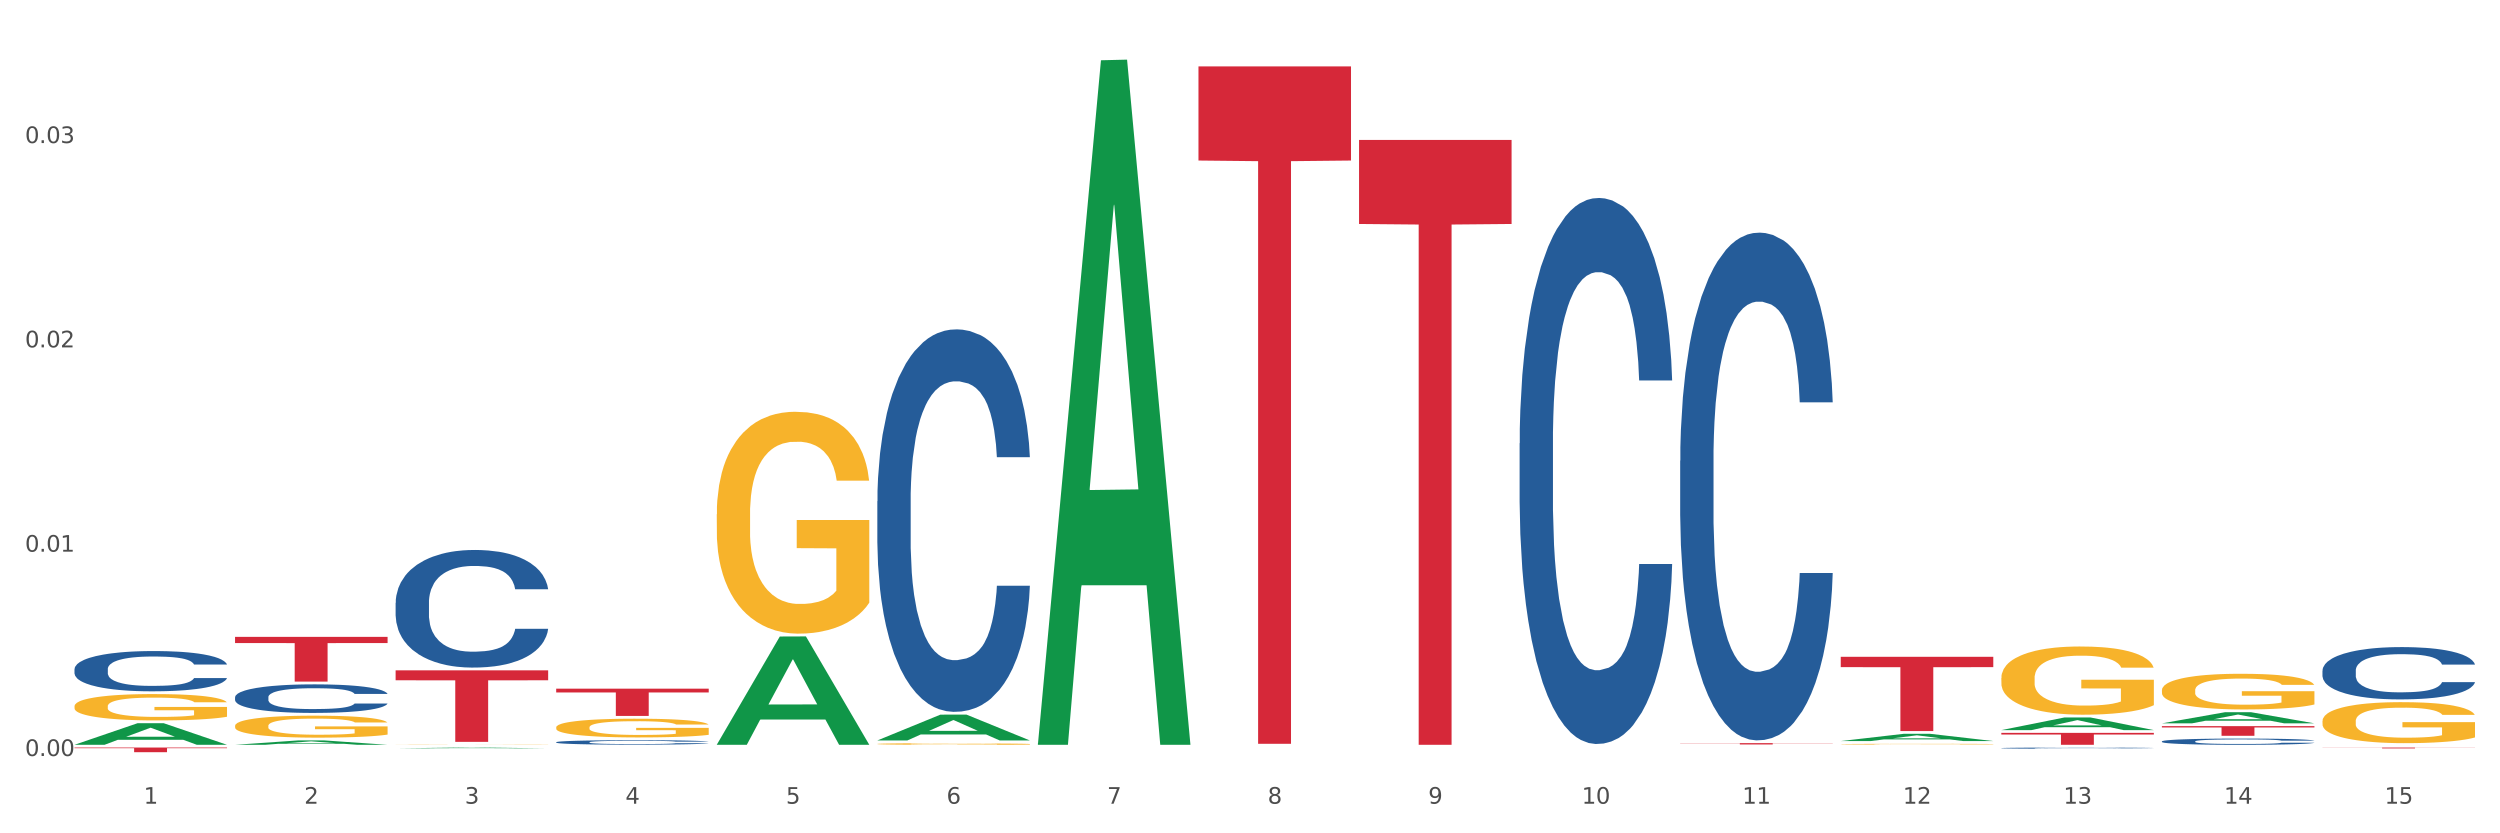 <?xml version="1.0" encoding="utf-8" standalone="no"?>
<!DOCTYPE svg PUBLIC "-//W3C//DTD SVG 1.1//EN"
  "http://www.w3.org/Graphics/SVG/1.1/DTD/svg11.dtd">
<svg xmlns:xlink="http://www.w3.org/1999/xlink" width="1080pt" height="360pt" viewBox="0 0 1080 360" xmlns="http://www.w3.org/2000/svg" version="1.1">
 <rect x="0" y="0" width="1080" height="360" fill="#333333" stroke="none"/>
 <defs>
  <style type="text/css">*{stroke-linejoin: round; stroke-linecap: butt}</style>
 </defs>
 <g id="figure_1">
  <g id="patch_1">
   <path d="M 0 360 
L 1080 360 
L 1080 0 
L 0 0 
z
" style="fill: #ffffff; stroke: #ffffff; stroke-linejoin: miter"/>
  </g>
  <g id="axes_1">
   <g id="matplotlib.axis_1">
    <g id="xtick_1">
     <g id="text_1">
      <!-- 1 -->
      <g style="fill: #4d4d4d" transform="translate(62.07 347.204) scale(0.096 -0.096)">
       <defs>
        <path id="DejaVuSans-31" d="M 794 531 
L 1825 531 
L 1825 4091 
L 703 3866 
L 703 4441 
L 1819 4666 
L 2450 4666 
L 2450 531 
L 3481 531 
L 3481 0 
L 794 0 
L 794 531 
z
" transform="scale(0.016)"/>
       </defs>
       <use xlink:href="#DejaVuSans-31"/>
      </g>
     </g>
    </g>
    <g id="xtick_2">
     <g id="text_2">
      <!-- 2 -->
      <g style="fill: #4d4d4d" transform="translate(131.436 347.204) scale(0.096 -0.096)">
       <defs>
        <path id="DejaVuSans-32" d="M 1228 531 
L 3431 531 
L 3431 0 
L 469 0 
L 469 531 
Q 828 903 1448 1529 
Q 2069 2156 2228 2338 
Q 2531 2678 2651 2914 
Q 2772 3150 2772 3378 
Q 2772 3750 2511 3984 
Q 2250 4219 1831 4219 
Q 1534 4219 1204 4116 
Q 875 4013 500 3803 
L 500 4441 
Q 881 4594 1212 4672 
Q 1544 4750 1819 4750 
Q 2544 4750 2975 4387 
Q 3406 4025 3406 3419 
Q 3406 3131 3298 2873 
Q 3191 2616 2906 2266 
Q 2828 2175 2409 1742 
Q 1991 1309 1228 531 
z
" transform="scale(0.016)"/>
       </defs>
       <use xlink:href="#DejaVuSans-32"/>
      </g>
     </g>
    </g>
    <g id="xtick_3">
     <g id="text_3">
      <!-- 3 -->
      <g style="fill: #4d4d4d" transform="translate(200.802 347.204) scale(0.096 -0.096)">
       <defs>
        <path id="DejaVuSans-33" d="M 2597 2516 
Q 3050 2419 3304 2112 
Q 3559 1806 3559 1356 
Q 3559 666 3084 287 
Q 2609 -91 1734 -91 
Q 1441 -91 1130 -33 
Q 819 25 488 141 
L 488 750 
Q 750 597 1062 519 
Q 1375 441 1716 441 
Q 2309 441 2620 675 
Q 2931 909 2931 1356 
Q 2931 1769 2642 2001 
Q 2353 2234 1838 2234 
L 1294 2234 
L 1294 2753 
L 1863 2753 
Q 2328 2753 2575 2939 
Q 2822 3125 2822 3475 
Q 2822 3834 2567 4026 
Q 2313 4219 1838 4219 
Q 1578 4219 1281 4162 
Q 984 4106 628 3988 
L 628 4550 
Q 988 4650 1302 4700 
Q 1616 4750 1894 4750 
Q 2613 4750 3031 4423 
Q 3450 4097 3450 3541 
Q 3450 3153 3228 2886 
Q 3006 2619 2597 2516 
z
" transform="scale(0.016)"/>
       </defs>
       <use xlink:href="#DejaVuSans-33"/>
      </g>
     </g>
    </g>
    <g id="xtick_4">
     <g id="text_4">
      <!-- 4 -->
      <g style="fill: #4d4d4d" transform="translate(270.169 347.204) scale(0.096 -0.096)">
       <defs>
        <path id="DejaVuSans-34" d="M 2419 4116 
L 825 1625 
L 2419 1625 
L 2419 4116 
z
M 2253 4666 
L 3047 4666 
L 3047 1625 
L 3713 1625 
L 3713 1100 
L 3047 1100 
L 3047 0 
L 2419 0 
L 2419 1100 
L 313 1100 
L 313 1709 
L 2253 4666 
z
" transform="scale(0.016)"/>
       </defs>
       <use xlink:href="#DejaVuSans-34"/>
      </g>
     </g>
    </g>
    <g id="xtick_5">
     <g id="text_5">
      <!-- 5 -->
      <g style="fill: #4d4d4d" transform="translate(339.535 347.204) scale(0.096 -0.096)">
       <defs>
        <path id="DejaVuSans-35" d="M 691 4666 
L 3169 4666 
L 3169 4134 
L 1269 4134 
L 1269 2991 
Q 1406 3038 1543 3061 
Q 1681 3084 1819 3084 
Q 2600 3084 3056 2656 
Q 3513 2228 3513 1497 
Q 3513 744 3044 326 
Q 2575 -91 1722 -91 
Q 1428 -91 1123 -41 
Q 819 9 494 109 
L 494 744 
Q 775 591 1075 516 
Q 1375 441 1709 441 
Q 2250 441 2565 725 
Q 2881 1009 2881 1497 
Q 2881 1984 2565 2268 
Q 2250 2553 1709 2553 
Q 1456 2553 1204 2497 
Q 953 2441 691 2322 
L 691 4666 
z
" transform="scale(0.016)"/>
       </defs>
       <use xlink:href="#DejaVuSans-35"/>
      </g>
     </g>
    </g>
    <g id="xtick_6">
     <g id="text_6">
      <!-- 6 -->
      <g style="fill: #4d4d4d" transform="translate(408.901 347.204) scale(0.096 -0.096)">
       <defs>
        <path id="DejaVuSans-36" d="M 2113 2584 
Q 1688 2584 1439 2293 
Q 1191 2003 1191 1497 
Q 1191 994 1439 701 
Q 1688 409 2113 409 
Q 2538 409 2786 701 
Q 3034 994 3034 1497 
Q 3034 2003 2786 2293 
Q 2538 2584 2113 2584 
z
M 3366 4563 
L 3366 3988 
Q 3128 4100 2886 4159 
Q 2644 4219 2406 4219 
Q 1781 4219 1451 3797 
Q 1122 3375 1075 2522 
Q 1259 2794 1537 2939 
Q 1816 3084 2150 3084 
Q 2853 3084 3261 2657 
Q 3669 2231 3669 1497 
Q 3669 778 3244 343 
Q 2819 -91 2113 -91 
Q 1303 -91 875 529 
Q 447 1150 447 2328 
Q 447 3434 972 4092 
Q 1497 4750 2381 4750 
Q 2619 4750 2861 4703 
Q 3103 4656 3366 4563 
z
" transform="scale(0.016)"/>
       </defs>
       <use xlink:href="#DejaVuSans-36"/>
      </g>
     </g>
    </g>
    <g id="xtick_7">
     <g id="text_7">
      <!-- 7 -->
      <g style="fill: #4d4d4d" transform="translate(478.267 347.204) scale(0.096 -0.096)">
       <defs>
        <path id="DejaVuSans-37" d="M 525 4666 
L 3525 4666 
L 3525 4397 
L 1831 0 
L 1172 0 
L 2766 4134 
L 525 4134 
L 525 4666 
z
" transform="scale(0.016)"/>
       </defs>
       <use xlink:href="#DejaVuSans-37"/>
      </g>
     </g>
    </g>
    <g id="xtick_8">
     <g id="text_8">
      <!-- 8 -->
      <g style="fill: #4d4d4d" transform="translate(547.634 347.204) scale(0.096 -0.096)">
       <defs>
        <path id="DejaVuSans-38" d="M 2034 2216 
Q 1584 2216 1326 1975 
Q 1069 1734 1069 1313 
Q 1069 891 1326 650 
Q 1584 409 2034 409 
Q 2484 409 2743 651 
Q 3003 894 3003 1313 
Q 3003 1734 2745 1975 
Q 2488 2216 2034 2216 
z
M 1403 2484 
Q 997 2584 770 2862 
Q 544 3141 544 3541 
Q 544 4100 942 4425 
Q 1341 4750 2034 4750 
Q 2731 4750 3128 4425 
Q 3525 4100 3525 3541 
Q 3525 3141 3298 2862 
Q 3072 2584 2669 2484 
Q 3125 2378 3379 2068 
Q 3634 1759 3634 1313 
Q 3634 634 3220 271 
Q 2806 -91 2034 -91 
Q 1263 -91 848 271 
Q 434 634 434 1313 
Q 434 1759 690 2068 
Q 947 2378 1403 2484 
z
M 1172 3481 
Q 1172 3119 1398 2916 
Q 1625 2713 2034 2713 
Q 2441 2713 2670 2916 
Q 2900 3119 2900 3481 
Q 2900 3844 2670 4047 
Q 2441 4250 2034 4250 
Q 1625 4250 1398 4047 
Q 1172 3844 1172 3481 
z
" transform="scale(0.016)"/>
       </defs>
       <use xlink:href="#DejaVuSans-38"/>
      </g>
     </g>
    </g>
    <g id="xtick_9">
     <g id="text_9">
      <!-- 9 -->
      <g style="fill: #4d4d4d" transform="translate(617 347.204) scale(0.096 -0.096)">
       <defs>
        <path id="DejaVuSans-39" d="M 703 97 
L 703 672 
Q 941 559 1184 500 
Q 1428 441 1663 441 
Q 2288 441 2617 861 
Q 2947 1281 2994 2138 
Q 2813 1869 2534 1725 
Q 2256 1581 1919 1581 
Q 1219 1581 811 2004 
Q 403 2428 403 3163 
Q 403 3881 828 4315 
Q 1253 4750 1959 4750 
Q 2769 4750 3195 4129 
Q 3622 3509 3622 2328 
Q 3622 1225 3098 567 
Q 2575 -91 1691 -91 
Q 1453 -91 1209 -44 
Q 966 3 703 97 
z
M 1959 2075 
Q 2384 2075 2632 2365 
Q 2881 2656 2881 3163 
Q 2881 3666 2632 3958 
Q 2384 4250 1959 4250 
Q 1534 4250 1286 3958 
Q 1038 3666 1038 3163 
Q 1038 2656 1286 2365 
Q 1534 2075 1959 2075 
z
" transform="scale(0.016)"/>
       </defs>
       <use xlink:href="#DejaVuSans-39"/>
      </g>
     </g>
    </g>
    <g id="xtick_10">
     <g id="text_10">
      <!-- 10 -->
      <g style="fill: #4d4d4d" transform="translate(683.312 347.204) scale(0.096 -0.096)">
       <defs>
        <path id="DejaVuSans-30" d="M 2034 4250 
Q 1547 4250 1301 3770 
Q 1056 3291 1056 2328 
Q 1056 1369 1301 889 
Q 1547 409 2034 409 
Q 2525 409 2770 889 
Q 3016 1369 3016 2328 
Q 3016 3291 2770 3770 
Q 2525 4250 2034 4250 
z
M 2034 4750 
Q 2819 4750 3233 4129 
Q 3647 3509 3647 2328 
Q 3647 1150 3233 529 
Q 2819 -91 2034 -91 
Q 1250 -91 836 529 
Q 422 1150 422 2328 
Q 422 3509 836 4129 
Q 1250 4750 2034 4750 
z
" transform="scale(0.016)"/>
       </defs>
       <use xlink:href="#DejaVuSans-31"/>
       <use xlink:href="#DejaVuSans-30" transform="translate(63.623 0)"/>
      </g>
     </g>
    </g>
    <g id="xtick_11">
     <g id="text_11">
      <!-- 11 -->
      <g style="fill: #4d4d4d" transform="translate(752.678 347.204) scale(0.096 -0.096)">
       <use xlink:href="#DejaVuSans-31"/>
       <use xlink:href="#DejaVuSans-31" transform="translate(63.623 0)"/>
      </g>
     </g>
    </g>
    <g id="xtick_12">
     <g id="text_12">
      <!-- 12 -->
      <g style="fill: #4d4d4d" transform="translate(822.044 347.204) scale(0.096 -0.096)">
       <use xlink:href="#DejaVuSans-31"/>
       <use xlink:href="#DejaVuSans-32" transform="translate(63.623 0)"/>
      </g>
     </g>
    </g>
    <g id="xtick_13">
     <g id="text_13">
      <!-- 13 -->
      <g style="fill: #4d4d4d" transform="translate(891.411 347.204) scale(0.096 -0.096)">
       <use xlink:href="#DejaVuSans-31"/>
       <use xlink:href="#DejaVuSans-33" transform="translate(63.623 0)"/>
      </g>
     </g>
    </g>
    <g id="xtick_14">
     <g id="text_14">
      <!-- 14 -->
      <g style="fill: #4d4d4d" transform="translate(960.777 347.204) scale(0.096 -0.096)">
       <use xlink:href="#DejaVuSans-31"/>
       <use xlink:href="#DejaVuSans-34" transform="translate(63.623 0)"/>
      </g>
     </g>
    </g>
    <g id="xtick_15">
     <g id="text_15">
      <!-- 15 -->
      <g style="fill: #4d4d4d" transform="translate(1030.143 347.204) scale(0.096 -0.096)">
       <use xlink:href="#DejaVuSans-31"/>
       <use xlink:href="#DejaVuSans-35" transform="translate(63.623 0)"/>
      </g>
     </g>
    </g>
    <g id="xtick_16"/>
    <g id="xtick_17"/>
    <g id="xtick_18"/>
    <g id="xtick_19"/>
    <g id="xtick_20"/>
    <g id="xtick_21"/>
    <g id="xtick_22"/>
    <g id="xtick_23"/>
    <g id="xtick_24"/>
    <g id="xtick_25"/>
    <g id="xtick_26"/>
    <g id="xtick_27"/>
    <g id="xtick_28"/>
    <g id="xtick_29"/>
   </g>
   <g id="matplotlib.axis_2">
    <g id="ytick_1">
     <g id="text_16">
      <!-- 0.00 -->
      <g style="fill: #4d4d4d" transform="translate(10.8 326.593) scale(0.096 -0.096)">
       <defs>
        <path id="DejaVuSans-2e" d="M 684 794 
L 1344 794 
L 1344 0 
L 684 0 
L 684 794 
z
" transform="scale(0.016)"/>
       </defs>
       <use xlink:href="#DejaVuSans-30"/>
       <use xlink:href="#DejaVuSans-2e" transform="translate(63.623 0)"/>
       <use xlink:href="#DejaVuSans-30" transform="translate(95.41 0)"/>
       <use xlink:href="#DejaVuSans-30" transform="translate(159.033 0)"/>
      </g>
     </g>
    </g>
    <g id="ytick_2">
     <g id="text_17">
      <!-- 0.01 -->
      <g style="fill: #4d4d4d" transform="translate(10.8 238.33) scale(0.096 -0.096)">
       <use xlink:href="#DejaVuSans-30"/>
       <use xlink:href="#DejaVuSans-2e" transform="translate(63.623 0)"/>
       <use xlink:href="#DejaVuSans-30" transform="translate(95.41 0)"/>
       <use xlink:href="#DejaVuSans-31" transform="translate(159.033 0)"/>
      </g>
     </g>
    </g>
    <g id="ytick_3">
     <g id="text_18">
      <!-- 0.02 -->
      <g style="fill: #4d4d4d" transform="translate(10.8 150.066) scale(0.096 -0.096)">
       <use xlink:href="#DejaVuSans-30"/>
       <use xlink:href="#DejaVuSans-2e" transform="translate(63.623 0)"/>
       <use xlink:href="#DejaVuSans-30" transform="translate(95.41 0)"/>
       <use xlink:href="#DejaVuSans-32" transform="translate(159.033 0)"/>
      </g>
     </g>
    </g>
    <g id="ytick_4">
     <g id="text_19">
      <!-- 0.03 -->
      <g style="fill: #4d4d4d" transform="translate(10.8 61.803) scale(0.096 -0.096)">
       <use xlink:href="#DejaVuSans-30"/>
       <use xlink:href="#DejaVuSans-2e" transform="translate(63.623 0)"/>
       <use xlink:href="#DejaVuSans-30" transform="translate(95.41 0)"/>
       <use xlink:href="#DejaVuSans-33" transform="translate(159.033 0)"/>
      </g>
     </g>
    </g>
    <g id="ytick_5"/>
    <g id="ytick_6"/>
    <g id="ytick_7"/>
    <g id="ytick_8"/>
   </g>
   <g id="PolyCollection_1">
    <path d="M 32.175 321.739 
L 32.243 321.731 
L 59.417 312.426 
L 70.695 312.417 
L 98.073 321.757 
L 85.029 321.757 
L 79.119 319.582 
L 51.061 319.582 
L 50.857 319.617 
L 45.151 321.757 
L 32.175 321.757 
L 32.175 321.739 
L 54.594 318.284 
L 75.586 318.275 
L 65.192 314.408 
L 65.056 314.39 
L 64.92 314.417 
L 54.526 318.275 
L 54.594 318.284 
L 32.175 321.739 
z
" clip-path="url(#p9ed71a59d2)" style="fill: #109648"/>
    <path d="M 101.541 321.753 
L 101.609 321.752 
L 128.784 319.858 
L 140.061 319.856 
L 167.439 321.757 
L 154.395 321.757 
L 148.485 321.314 
L 120.427 321.314 
L 120.224 321.322 
L 114.517 321.757 
L 101.541 321.757 
L 101.541 321.753 
L 123.96 321.05 
L 144.952 321.048 
L 134.558 320.262 
L 134.422 320.258 
L 134.286 320.263 
L 123.892 321.048 
L 123.96 321.05 
L 101.541 321.753 
z
" clip-path="url(#p9ed71a59d2)" style="fill: #109648"/>
    <path d="M 170.907 323.289 
L 170.975 323.289 
L 198.15 322.946 
L 209.427 322.946 
L 236.805 323.29 
L 223.762 323.29 
L 217.851 323.21 
L 189.794 323.21 
L 189.59 323.211 
L 183.883 323.29 
L 170.907 323.29 
L 170.907 323.289 
L 193.326 323.162 
L 214.319 323.162 
L 203.924 323.019 
L 203.788 323.018 
L 203.653 323.019 
L 193.258 323.162 
L 193.326 323.162 
L 170.907 323.289 
z
" clip-path="url(#p9ed71a59d2)" style="fill: #109648"/>
    <path d="M 309.64 321.669 
L 309.708 321.625 
L 336.882 274.973 
L 348.16 274.929 
L 375.538 321.757 
L 362.494 321.757 
L 356.584 310.852 
L 328.526 310.852 
L 328.322 311.028 
L 322.616 321.757 
L 309.64 321.757 
L 309.64 321.669 
L 332.059 304.345 
L 353.051 304.301 
L 342.657 284.911 
L 342.521 284.823 
L 342.385 284.954 
L 331.991 304.301 
L 332.059 304.345 
L 309.64 321.669 
z
" clip-path="url(#p9ed71a59d2)" style="fill: #109648"/>
    <path d="M 379.006 319.857 
L 379.074 319.847 
L 406.248 308.723 
L 417.526 308.713 
L 444.904 319.878 
L 431.86 319.878 
L 425.95 317.278 
L 397.892 317.278 
L 397.689 317.32 
L 391.982 319.878 
L 379.006 319.878 
L 379.006 319.857 
L 401.425 315.726 
L 422.417 315.716 
L 412.023 311.093 
L 411.887 311.072 
L 411.751 311.103 
L 401.357 315.716 
L 401.425 315.726 
L 379.006 319.857 
z
" clip-path="url(#p9ed71a59d2)" style="fill: #109648"/>
    <path d="M 448.372 321.201 
L 448.44 320.923 
L 475.615 26.037 
L 486.892 25.759 
L 514.27 321.757 
L 501.227 321.757 
L 495.316 252.83 
L 467.259 252.83 
L 467.055 253.942 
L 461.348 321.757 
L 448.372 321.757 
L 448.372 321.201 
L 470.791 211.696 
L 491.783 211.418 
L 481.389 88.85 
L 481.253 88.294 
L 481.117 89.128 
L 470.723 211.418 
L 470.791 211.696 
L 448.372 321.201 
z
" clip-path="url(#p9ed71a59d2)" style="fill: #109648"/>
    <path d="M 32.175 305.103 
L 32.253 305.092 
L 32.253 304.718 
L 32.408 304.395 
L 33.186 303.615 
L 34.353 302.97 
L 35.209 302.627 
L 36.065 302.346 
L 37.076 302.066 
L 38.321 301.774 
L 40.578 301.348 
L 41.978 301.13 
L 43.69 300.901 
L 46.802 300.568 
L 49.058 300.381 
L 51.392 300.225 
L 55.204 300.038 
L 57.694 299.954 
L 60.339 299.892 
L 63.529 299.85 
L 65.941 299.84 
L 71.231 299.871 
L 75.744 299.965 
L 77.922 300.038 
L 80.723 300.162 
L 82.201 300.246 
L 84.613 300.412 
L 87.103 300.63 
L 88.815 300.818 
L 91.382 301.171 
L 93.327 301.525 
L 95.116 301.962 
L 96.05 302.263 
L 96.75 302.544 
L 97.373 302.866 
L 97.995 303.376 
L 83.991 303.376 
L 83.446 303.012 
L 82.59 302.669 
L 81.346 302.336 
L 80.256 302.128 
L 78.389 301.868 
L 76.677 301.702 
L 74.888 301.577 
L 72.71 301.473 
L 70.998 301.421 
L 68.586 301.379 
L 63.84 301.39 
L 60.65 301.473 
L 58.472 301.577 
L 57.071 301.67 
L 55.827 301.774 
L 54.426 301.92 
L 52.792 302.138 
L 51.625 302.336 
L 50.458 302.586 
L 49.525 302.835 
L 48.669 303.126 
L 47.969 303.438 
L 47.424 303.761 
L 46.957 304.156 
L 46.568 304.811 
L 46.568 306.236 
L 46.724 306.559 
L 47.113 306.985 
L 47.58 307.307 
L 48.358 307.692 
L 49.058 307.952 
L 50.381 308.327 
L 51.859 308.639 
L 53.026 308.836 
L 54.193 309.003 
L 56.216 309.232 
L 58.472 309.419 
L 60.417 309.533 
L 63.062 309.637 
L 64.852 309.679 
L 66.408 309.7 
L 70.22 309.7 
L 72.943 309.668 
L 75.977 309.596 
L 78.311 309.502 
L 80.256 309.388 
L 82.435 309.2 
L 83.835 309.024 
L 83.835 306.85 
L 66.719 306.839 
L 66.719 305.394 
L 98.073 305.394 
L 98.073 309.637 
L 96.75 309.856 
L 95.272 310.053 
L 93.716 310.23 
L 91.382 310.448 
L 88.581 310.656 
L 86.091 310.802 
L 83.446 310.927 
L 80.334 311.041 
L 76.288 311.145 
L 73.799 311.187 
L 70.687 311.218 
L 67.03 311.228 
L 63.84 311.208 
L 60.728 311.156 
L 57.461 311.062 
L 54.271 310.927 
L 51.859 310.792 
L 49.447 310.625 
L 46.879 310.407 
L 44.857 310.199 
L 43.301 310.012 
L 41.589 309.772 
L 39.722 309.46 
L 38.321 309.18 
L 37.076 308.888 
L 35.754 308.514 
L 34.82 308.192 
L 33.887 307.786 
L 33.342 307.484 
L 32.72 307.016 
L 32.253 306.361 
L 32.175 305.103 
z
" clip-path="url(#p9ed71a59d2)" style="fill: #f7b32b"/>
    <path d="M 101.541 313.558 
L 101.619 313.55 
L 101.619 313.237 
L 101.775 312.969 
L 102.553 312.318 
L 103.72 311.78 
L 104.575 311.494 
L 105.431 311.26 
L 106.443 311.025 
L 107.688 310.783 
L 109.944 310.427 
L 111.344 310.245 
L 113.056 310.054 
L 116.168 309.776 
L 118.424 309.62 
L 120.758 309.49 
L 124.57 309.334 
L 127.06 309.264 
L 129.705 309.212 
L 132.895 309.178 
L 135.307 309.169 
L 140.598 309.195 
L 145.11 309.273 
L 147.289 309.334 
L 150.089 309.438 
L 151.568 309.507 
L 153.979 309.646 
L 156.469 309.828 
L 158.181 309.984 
L 160.748 310.279 
L 162.693 310.574 
L 164.483 310.939 
L 165.416 311.19 
L 166.117 311.424 
L 166.739 311.693 
L 167.361 312.118 
L 153.357 312.118 
L 152.812 311.815 
L 151.957 311.529 
L 150.712 311.251 
L 149.623 311.077 
L 147.755 310.861 
L 146.044 310.722 
L 144.254 310.618 
L 142.076 310.531 
L 140.364 310.488 
L 137.952 310.453 
L 133.206 310.462 
L 130.017 310.531 
L 127.838 310.618 
L 126.438 310.696 
L 125.193 310.783 
L 123.792 310.904 
L 122.159 311.086 
L 120.992 311.251 
L 119.825 311.459 
L 118.891 311.667 
L 118.035 311.91 
L 117.335 312.17 
L 116.79 312.439 
L 116.324 312.769 
L 115.935 313.316 
L 115.935 314.504 
L 116.09 314.773 
L 116.479 315.129 
L 116.946 315.397 
L 117.724 315.718 
L 118.424 315.935 
L 119.747 316.248 
L 121.225 316.508 
L 122.392 316.673 
L 123.559 316.811 
L 125.582 317.002 
L 127.838 317.158 
L 129.783 317.254 
L 132.428 317.341 
L 134.218 317.375 
L 135.774 317.393 
L 139.586 317.393 
L 142.309 317.367 
L 145.343 317.306 
L 147.678 317.228 
L 149.623 317.132 
L 151.801 316.976 
L 153.201 316.829 
L 153.201 315.016 
L 136.085 315.007 
L 136.085 313.801 
L 167.439 313.801 
L 167.439 317.341 
L 166.117 317.523 
L 164.638 317.688 
L 163.082 317.835 
L 160.748 318.017 
L 157.947 318.191 
L 155.458 318.312 
L 152.812 318.416 
L 149.7 318.512 
L 145.655 318.598 
L 143.165 318.633 
L 140.053 318.659 
L 136.396 318.668 
L 133.206 318.65 
L 130.094 318.607 
L 126.827 318.529 
L 123.637 318.416 
L 121.225 318.303 
L 118.813 318.165 
L 116.246 317.982 
L 114.223 317.809 
L 112.667 317.653 
L 110.955 317.453 
L 109.088 317.193 
L 107.688 316.959 
L 106.443 316.716 
L 105.12 316.404 
L 104.186 316.135 
L 103.253 315.796 
L 102.708 315.545 
L 102.086 315.155 
L 101.619 314.608 
L 101.541 313.558 
z
" clip-path="url(#p9ed71a59d2)" style="fill: #f7b32b"/>
    <path d="M 795.203 321.482 
L 795.281 321.482 
L 795.281 321.471 
L 795.437 321.461 
L 796.215 321.438 
L 797.382 321.419 
L 798.238 321.409 
L 799.094 321.401 
L 800.105 321.392 
L 801.35 321.384 
L 803.606 321.371 
L 805.006 321.365 
L 806.718 321.358 
L 809.83 321.348 
L 812.086 321.343 
L 814.42 321.338 
L 818.233 321.333 
L 820.722 321.33 
L 823.368 321.328 
L 826.557 321.327 
L 828.969 321.327 
L 834.26 321.328 
L 838.772 321.33 
L 840.951 321.333 
L 843.752 321.336 
L 845.23 321.339 
L 847.642 321.344 
L 850.131 321.35 
L 851.843 321.356 
L 854.41 321.366 
L 856.355 321.376 
L 858.145 321.389 
L 859.078 321.398 
L 859.779 321.407 
L 860.401 321.416 
L 861.024 321.431 
L 847.019 321.431 
L 846.475 321.42 
L 845.619 321.41 
L 844.374 321.4 
L 843.285 321.394 
L 841.418 321.387 
L 839.706 321.382 
L 837.916 321.378 
L 835.738 321.375 
L 834.026 321.373 
L 831.615 321.372 
L 826.869 321.372 
L 823.679 321.375 
L 821.5 321.378 
L 820.1 321.381 
L 818.855 321.384 
L 817.455 321.388 
L 815.821 321.395 
L 814.654 321.4 
L 813.487 321.408 
L 812.553 321.415 
L 811.697 321.424 
L 810.997 321.433 
L 810.453 321.442 
L 809.986 321.454 
L 809.597 321.473 
L 809.597 321.515 
L 809.752 321.525 
L 810.141 321.537 
L 810.608 321.547 
L 811.386 321.558 
L 812.086 321.566 
L 813.409 321.577 
L 814.887 321.586 
L 816.054 321.592 
L 817.221 321.597 
L 819.244 321.604 
L 821.5 321.609 
L 823.445 321.613 
L 826.091 321.616 
L 827.88 321.617 
L 829.436 321.617 
L 833.248 321.617 
L 835.971 321.617 
L 839.006 321.614 
L 841.34 321.612 
L 843.285 321.608 
L 845.463 321.603 
L 846.864 321.598 
L 846.864 321.533 
L 829.747 321.533 
L 829.747 321.491 
L 861.101 321.491 
L 861.101 321.616 
L 859.779 321.622 
L 858.3 321.628 
L 856.744 321.633 
L 854.41 321.64 
L 851.61 321.646 
L 849.12 321.65 
L 846.475 321.654 
L 843.363 321.657 
L 839.317 321.66 
L 836.827 321.661 
L 833.715 321.662 
L 830.059 321.663 
L 826.869 321.662 
L 823.757 321.66 
L 820.489 321.658 
L 817.299 321.654 
L 814.887 321.65 
L 812.475 321.645 
L 809.908 321.638 
L 807.885 321.632 
L 806.329 321.627 
L 804.617 321.62 
L 802.75 321.61 
L 801.35 321.602 
L 800.105 321.594 
L 798.782 321.582 
L 797.849 321.573 
L 796.915 321.561 
L 796.37 321.552 
L 795.748 321.538 
L 795.281 321.519 
L 795.203 321.482 
z
" clip-path="url(#p9ed71a59d2)" style="fill: #f7b32b"/>
    <path d="M 864.57 292.904 
L 864.647 292.877 
L 864.647 291.908 
L 864.803 291.074 
L 865.581 289.055 
L 866.748 287.386 
L 867.604 286.497 
L 868.46 285.771 
L 869.471 285.044 
L 870.716 284.29 
L 872.972 283.187 
L 874.373 282.621 
L 876.084 282.029 
L 879.196 281.168 
L 881.453 280.683 
L 883.787 280.279 
L 887.599 279.795 
L 890.089 279.58 
L 892.734 279.418 
L 895.924 279.31 
L 898.336 279.283 
L 903.626 279.364 
L 908.139 279.607 
L 910.317 279.795 
L 913.118 280.118 
L 914.596 280.333 
L 917.008 280.764 
L 919.498 281.329 
L 921.209 281.814 
L 923.777 282.729 
L 925.722 283.644 
L 927.511 284.775 
L 928.445 285.555 
L 929.145 286.282 
L 929.767 287.117 
L 930.39 288.436 
L 916.385 288.436 
L 915.841 287.493 
L 914.985 286.605 
L 913.74 285.744 
L 912.651 285.205 
L 910.784 284.532 
L 909.072 284.102 
L 907.283 283.779 
L 905.104 283.51 
L 903.393 283.375 
L 900.981 283.267 
L 896.235 283.294 
L 893.045 283.51 
L 890.867 283.779 
L 889.466 284.021 
L 888.221 284.29 
L 886.821 284.667 
L 885.187 285.232 
L 884.02 285.744 
L 882.853 286.39 
L 881.919 287.036 
L 881.064 287.79 
L 880.363 288.597 
L 879.819 289.432 
L 879.352 290.454 
L 878.963 292.15 
L 878.963 295.838 
L 879.119 296.672 
L 879.508 297.776 
L 879.974 298.611 
L 880.752 299.606 
L 881.453 300.279 
L 882.775 301.248 
L 884.253 302.056 
L 885.42 302.567 
L 886.587 302.998 
L 888.61 303.59 
L 890.867 304.075 
L 892.812 304.371 
L 895.457 304.64 
L 897.246 304.748 
L 898.802 304.802 
L 902.615 304.802 
L 905.338 304.721 
L 908.372 304.532 
L 910.706 304.29 
L 912.651 303.994 
L 914.829 303.51 
L 916.23 303.052 
L 916.23 297.426 
L 899.114 297.399 
L 899.114 293.658 
L 930.468 293.658 
L 930.468 304.64 
L 929.145 305.205 
L 927.667 305.717 
L 926.111 306.174 
L 923.777 306.74 
L 920.976 307.278 
L 918.486 307.655 
L 915.841 307.978 
L 912.729 308.274 
L 908.683 308.543 
L 906.193 308.651 
L 903.081 308.732 
L 899.425 308.759 
L 896.235 308.705 
L 893.123 308.57 
L 889.855 308.328 
L 886.665 307.978 
L 884.253 307.628 
L 881.842 307.197 
L 879.274 306.632 
L 877.251 306.094 
L 875.695 305.609 
L 873.984 304.99 
L 872.116 304.182 
L 870.716 303.456 
L 869.471 302.702 
L 868.149 301.733 
L 867.215 300.899 
L 866.281 299.849 
L 865.737 299.068 
L 865.114 297.857 
L 864.647 296.161 
L 864.57 292.904 
z
" clip-path="url(#p9ed71a59d2)" style="fill: #f7b32b"/>
    <path d="M 933.936 298.193 
L 934.014 298.179 
L 934.014 297.672 
L 934.169 297.236 
L 934.947 296.18 
L 936.114 295.307 
L 936.97 294.843 
L 937.826 294.462 
L 938.837 294.082 
L 940.082 293.688 
L 942.338 293.111 
L 943.739 292.815 
L 945.45 292.506 
L 948.563 292.055 
L 950.819 291.802 
L 953.153 291.591 
L 956.965 291.337 
L 959.455 291.225 
L 962.1 291.14 
L 965.29 291.084 
L 967.702 291.07 
L 972.992 291.112 
L 977.505 291.239 
L 979.683 291.337 
L 982.484 291.506 
L 983.962 291.619 
L 986.374 291.844 
L 988.864 292.14 
L 990.575 292.393 
L 993.143 292.872 
L 995.088 293.35 
L 996.877 293.942 
L 997.811 294.35 
L 998.511 294.73 
L 999.134 295.166 
L 999.756 295.856 
L 985.752 295.856 
L 985.207 295.363 
L 984.351 294.899 
L 983.106 294.448 
L 982.017 294.167 
L 980.15 293.815 
L 978.438 293.59 
L 976.649 293.421 
L 974.47 293.28 
L 972.759 293.21 
L 970.347 293.153 
L 965.601 293.167 
L 962.411 293.28 
L 960.233 293.421 
L 958.832 293.547 
L 957.588 293.688 
L 956.187 293.885 
L 954.553 294.181 
L 953.386 294.448 
L 952.219 294.786 
L 951.286 295.124 
L 950.43 295.518 
L 949.73 295.941 
L 949.185 296.377 
L 948.718 296.912 
L 948.329 297.799 
L 948.329 299.728 
L 948.485 300.164 
L 948.874 300.741 
L 949.341 301.178 
L 950.119 301.698 
L 950.819 302.05 
L 952.141 302.557 
L 953.62 302.979 
L 954.787 303.247 
L 955.954 303.472 
L 957.977 303.782 
L 960.233 304.035 
L 962.178 304.19 
L 964.823 304.331 
L 966.613 304.387 
L 968.169 304.415 
L 971.981 304.415 
L 974.704 304.373 
L 977.738 304.275 
L 980.072 304.148 
L 982.017 303.993 
L 984.196 303.74 
L 985.596 303.5 
L 985.596 300.558 
L 968.48 300.544 
L 968.48 298.587 
L 999.834 298.587 
L 999.834 304.331 
L 998.511 304.627 
L 997.033 304.894 
L 995.477 305.133 
L 993.143 305.429 
L 990.342 305.711 
L 987.852 305.908 
L 985.207 306.077 
L 982.095 306.231 
L 978.049 306.372 
L 975.56 306.429 
L 972.448 306.471 
L 968.791 306.485 
L 965.601 306.457 
L 962.489 306.386 
L 959.221 306.26 
L 956.032 306.077 
L 953.62 305.894 
L 951.208 305.668 
L 948.64 305.373 
L 946.618 305.091 
L 945.061 304.838 
L 943.35 304.514 
L 941.483 304.092 
L 940.082 303.712 
L 938.837 303.317 
L 937.515 302.811 
L 936.581 302.374 
L 935.648 301.825 
L 935.103 301.417 
L 934.48 300.783 
L 934.014 299.896 
L 933.936 298.193 
z
" clip-path="url(#p9ed71a59d2)" style="fill: #f7b32b"/>
    <path d="M 1003.302 311.518 
L 1003.38 311.502 
L 1003.38 310.919 
L 1003.535 310.417 
L 1004.314 309.204 
L 1005.481 308.2 
L 1006.336 307.666 
L 1007.192 307.229 
L 1008.204 306.793 
L 1009.448 306.339 
L 1011.705 305.676 
L 1013.105 305.336 
L 1014.817 304.98 
L 1017.929 304.462 
L 1020.185 304.171 
L 1022.519 303.928 
L 1026.331 303.637 
L 1028.821 303.508 
L 1031.466 303.411 
L 1034.656 303.346 
L 1037.068 303.33 
L 1042.358 303.378 
L 1046.871 303.524 
L 1049.049 303.637 
L 1051.85 303.831 
L 1053.328 303.961 
L 1055.74 304.22 
L 1058.23 304.559 
L 1059.942 304.851 
L 1062.509 305.401 
L 1064.454 305.951 
L 1066.244 306.631 
L 1067.177 307.1 
L 1067.877 307.537 
L 1068.5 308.039 
L 1069.122 308.832 
L 1055.118 308.832 
L 1054.573 308.265 
L 1053.717 307.731 
L 1052.473 307.213 
L 1051.383 306.89 
L 1049.516 306.485 
L 1047.805 306.226 
L 1046.015 306.032 
L 1043.837 305.87 
L 1042.125 305.789 
L 1039.713 305.725 
L 1034.967 305.741 
L 1031.777 305.87 
L 1029.599 306.032 
L 1028.199 306.178 
L 1026.954 306.339 
L 1025.553 306.566 
L 1023.919 306.906 
L 1022.752 307.213 
L 1021.585 307.602 
L 1020.652 307.99 
L 1019.796 308.443 
L 1019.096 308.929 
L 1018.551 309.43 
L 1018.084 310.045 
L 1017.695 311.065 
L 1017.695 313.282 
L 1017.851 313.783 
L 1018.24 314.447 
L 1018.707 314.948 
L 1019.485 315.547 
L 1020.185 315.952 
L 1021.508 316.534 
L 1022.986 317.02 
L 1024.153 317.327 
L 1025.32 317.586 
L 1027.343 317.942 
L 1029.599 318.233 
L 1031.544 318.411 
L 1034.189 318.573 
L 1035.979 318.638 
L 1037.535 318.67 
L 1041.347 318.67 
L 1044.07 318.622 
L 1047.104 318.508 
L 1049.438 318.363 
L 1051.383 318.185 
L 1053.562 317.894 
L 1054.962 317.618 
L 1054.962 314.236 
L 1037.846 314.22 
L 1037.846 311.971 
L 1069.2 311.971 
L 1069.2 318.573 
L 1067.877 318.913 
L 1066.399 319.22 
L 1064.843 319.496 
L 1062.509 319.835 
L 1059.708 320.159 
L 1057.219 320.386 
L 1054.573 320.58 
L 1051.461 320.758 
L 1047.416 320.92 
L 1044.926 320.984 
L 1041.814 321.033 
L 1038.157 321.049 
L 1034.967 321.017 
L 1031.855 320.936 
L 1028.588 320.79 
L 1025.398 320.58 
L 1022.986 320.369 
L 1020.574 320.11 
L 1018.007 319.771 
L 1015.984 319.447 
L 1014.428 319.156 
L 1012.716 318.784 
L 1010.849 318.298 
L 1009.448 317.861 
L 1008.204 317.408 
L 1006.881 316.825 
L 1005.947 316.324 
L 1005.014 315.693 
L 1004.469 315.223 
L 1003.847 314.495 
L 1003.38 313.476 
L 1003.302 311.518 
z
" clip-path="url(#p9ed71a59d2)" style="fill: #f7b32b"/>
    <path d="M 170.907 321.708 
L 170.985 321.707 
L 170.985 321.704 
L 171.141 321.702 
L 171.919 321.696 
L 173.086 321.69 
L 173.942 321.688 
L 174.798 321.685 
L 175.809 321.683 
L 177.054 321.681 
L 179.31 321.677 
L 180.71 321.675 
L 182.422 321.674 
L 185.534 321.671 
L 187.79 321.669 
L 190.124 321.668 
L 193.937 321.667 
L 196.426 321.666 
L 199.072 321.666 
L 202.261 321.665 
L 204.673 321.665 
L 209.964 321.665 
L 214.476 321.666 
L 216.655 321.667 
L 219.456 321.668 
L 220.934 321.668 
L 223.346 321.67 
L 225.835 321.671 
L 227.547 321.673 
L 230.114 321.676 
L 232.059 321.679 
L 233.849 321.682 
L 234.783 321.685 
L 235.483 321.687 
L 236.105 321.689 
L 236.728 321.694 
L 222.723 321.694 
L 222.179 321.691 
L 221.323 321.688 
L 220.078 321.685 
L 218.989 321.684 
L 217.122 321.681 
L 215.41 321.68 
L 213.62 321.679 
L 211.442 321.678 
L 209.73 321.678 
L 207.319 321.678 
L 202.573 321.678 
L 199.383 321.678 
L 197.204 321.679 
L 195.804 321.68 
L 194.559 321.681 
L 193.159 321.682 
L 191.525 321.684 
L 190.358 321.685 
L 189.191 321.687 
L 188.257 321.689 
L 187.401 321.692 
L 186.701 321.694 
L 186.157 321.697 
L 185.69 321.7 
L 185.301 321.705 
L 185.301 321.717 
L 185.456 321.719 
L 185.845 321.723 
L 186.312 321.725 
L 187.09 321.728 
L 187.79 321.731 
L 189.113 321.734 
L 190.591 321.736 
L 191.758 321.738 
L 192.925 321.739 
L 194.948 321.741 
L 197.204 321.742 
L 199.149 321.743 
L 201.795 321.744 
L 203.584 321.744 
L 205.14 321.745 
L 208.952 321.745 
L 211.675 321.744 
L 214.71 321.744 
L 217.044 321.743 
L 218.989 321.742 
L 221.167 321.741 
L 222.568 321.739 
L 222.568 321.722 
L 205.451 321.722 
L 205.451 321.71 
L 236.805 321.71 
L 236.805 321.744 
L 235.483 321.746 
L 234.004 321.747 
L 232.448 321.749 
L 230.114 321.751 
L 227.314 321.752 
L 224.824 321.753 
L 222.179 321.754 
L 219.067 321.755 
L 215.021 321.756 
L 212.531 321.757 
L 209.419 321.757 
L 205.763 321.757 
L 202.573 321.757 
L 199.461 321.756 
L 196.193 321.756 
L 193.003 321.754 
L 190.591 321.753 
L 188.179 321.752 
L 185.612 321.75 
L 183.589 321.749 
L 182.033 321.747 
L 180.321 321.745 
L 178.454 321.743 
L 177.054 321.74 
L 175.809 321.738 
L 174.486 321.735 
L 173.553 321.732 
L 172.619 321.729 
L 172.074 321.727 
L 171.452 321.723 
L 170.985 321.718 
L 170.907 321.708 
z
" clip-path="url(#p9ed71a59d2)" style="fill: #f7b32b"/>
    <path d="M 240.274 314.219 
L 240.351 314.211 
L 240.351 313.945 
L 240.507 313.716 
L 241.285 313.161 
L 242.452 312.703 
L 243.308 312.459 
L 244.164 312.259 
L 245.175 312.059 
L 246.42 311.852 
L 248.676 311.549 
L 250.077 311.394 
L 251.788 311.231 
L 254.9 310.994 
L 257.157 310.861 
L 259.491 310.75 
L 263.303 310.617 
L 265.793 310.558 
L 268.438 310.514 
L 271.628 310.484 
L 274.04 310.477 
L 279.33 310.499 
L 283.843 310.565 
L 286.021 310.617 
L 288.822 310.706 
L 290.3 310.765 
L 292.712 310.883 
L 295.202 311.039 
L 296.913 311.172 
L 299.481 311.423 
L 301.426 311.675 
L 303.215 311.985 
L 304.149 312.2 
L 304.849 312.4 
L 305.471 312.629 
L 306.094 312.991 
L 292.089 312.991 
L 291.545 312.732 
L 290.689 312.488 
L 289.444 312.252 
L 288.355 312.104 
L 286.488 311.919 
L 284.776 311.8 
L 282.987 311.712 
L 280.808 311.638 
L 279.097 311.601 
L 276.685 311.571 
L 271.939 311.579 
L 268.749 311.638 
L 266.571 311.712 
L 265.17 311.778 
L 263.925 311.852 
L 262.525 311.956 
L 260.891 312.111 
L 259.724 312.252 
L 258.557 312.429 
L 257.623 312.607 
L 256.768 312.814 
L 256.067 313.036 
L 255.523 313.265 
L 255.056 313.546 
L 254.667 314.012 
L 254.667 315.025 
L 254.823 315.254 
L 255.212 315.557 
L 255.678 315.787 
L 256.456 316.06 
L 257.157 316.245 
L 258.479 316.511 
L 259.957 316.733 
L 261.124 316.874 
L 262.291 316.992 
L 264.314 317.155 
L 266.571 317.288 
L 268.516 317.369 
L 271.161 317.443 
L 272.95 317.473 
L 274.506 317.487 
L 278.319 317.487 
L 281.042 317.465 
L 284.076 317.414 
L 286.41 317.347 
L 288.355 317.266 
L 290.533 317.132 
L 291.934 317.007 
L 291.934 315.461 
L 274.818 315.454 
L 274.818 314.426 
L 306.172 314.426 
L 306.172 317.443 
L 304.849 317.598 
L 303.371 317.739 
L 301.815 317.865 
L 299.481 318.02 
L 296.68 318.168 
L 294.19 318.271 
L 291.545 318.36 
L 288.433 318.441 
L 284.387 318.515 
L 281.897 318.545 
L 278.785 318.567 
L 275.129 318.575 
L 271.939 318.56 
L 268.827 318.523 
L 265.559 318.456 
L 262.369 318.36 
L 259.957 318.264 
L 257.546 318.146 
L 254.978 317.99 
L 252.955 317.842 
L 251.399 317.709 
L 249.688 317.539 
L 247.82 317.317 
L 246.42 317.118 
L 245.175 316.911 
L 243.853 316.644 
L 242.919 316.415 
L 241.985 316.127 
L 241.441 315.912 
L 240.818 315.579 
L 240.351 315.114 
L 240.274 314.219 
z
" clip-path="url(#p9ed71a59d2)" style="fill: #f7b32b"/>
    <path d="M 309.64 222.179 
L 309.718 222.091 
L 309.718 218.94 
L 309.873 216.226 
L 310.651 209.66 
L 311.818 204.233 
L 312.674 201.344 
L 313.53 198.98 
L 314.541 196.617 
L 315.786 194.166 
L 318.042 190.576 
L 319.443 188.738 
L 321.155 186.812 
L 324.267 184.011 
L 326.523 182.435 
L 328.857 181.122 
L 332.669 179.546 
L 335.159 178.846 
L 337.804 178.321 
L 340.994 177.97 
L 343.406 177.883 
L 348.696 178.146 
L 353.209 178.933 
L 355.387 179.546 
L 358.188 180.597 
L 359.666 181.297 
L 362.078 182.698 
L 364.568 184.536 
L 366.279 186.112 
L 368.847 189.088 
L 370.792 192.065 
L 372.581 195.741 
L 373.515 198.28 
L 374.215 200.644 
L 374.838 203.357 
L 375.46 207.647 
L 361.456 207.647 
L 360.911 204.583 
L 360.055 201.694 
L 358.81 198.893 
L 357.721 197.142 
L 355.854 194.954 
L 354.142 193.553 
L 352.353 192.502 
L 350.174 191.627 
L 348.463 191.189 
L 346.051 190.839 
L 341.305 190.927 
L 338.115 191.627 
L 335.937 192.502 
L 334.536 193.29 
L 333.292 194.166 
L 331.891 195.391 
L 330.257 197.23 
L 329.09 198.893 
L 327.923 200.994 
L 326.99 203.095 
L 326.134 205.546 
L 325.434 208.172 
L 324.889 210.886 
L 324.422 214.213 
L 324.033 219.728 
L 324.033 231.721 
L 324.189 234.435 
L 324.578 238.024 
L 325.045 240.738 
L 325.823 243.977 
L 326.523 246.165 
L 327.845 249.317 
L 329.324 251.943 
L 330.491 253.606 
L 331.658 255.007 
L 333.681 256.933 
L 335.937 258.509 
L 337.882 259.471 
L 340.527 260.347 
L 342.317 260.697 
L 343.873 260.872 
L 347.685 260.872 
L 350.408 260.61 
L 353.442 259.997 
L 355.776 259.209 
L 357.721 258.246 
L 359.9 256.67 
L 361.3 255.182 
L 361.3 236.886 
L 344.184 236.798 
L 344.184 224.63 
L 375.538 224.63 
L 375.538 260.347 
L 374.215 262.185 
L 372.737 263.849 
L 371.181 265.337 
L 368.847 267.175 
L 366.046 268.926 
L 363.556 270.152 
L 360.911 271.202 
L 357.799 272.165 
L 353.753 273.04 
L 351.264 273.391 
L 348.152 273.653 
L 344.495 273.741 
L 341.305 273.566 
L 338.193 273.128 
L 334.925 272.34 
L 331.736 271.202 
L 329.324 270.064 
L 326.912 268.663 
L 324.344 266.825 
L 322.322 265.074 
L 320.766 263.498 
L 319.054 261.485 
L 317.187 258.859 
L 315.786 256.495 
L 314.541 254.044 
L 313.219 250.892 
L 312.285 248.179 
L 311.352 244.765 
L 310.807 242.226 
L 310.184 238.286 
L 309.718 232.771 
L 309.64 222.179 
z
" clip-path="url(#p9ed71a59d2)" style="fill: #f7b32b"/>
    <path d="M 379.006 321.386 
L 379.084 321.385 
L 379.084 321.362 
L 379.24 321.343 
L 380.018 321.296 
L 381.185 321.257 
L 382.04 321.236 
L 382.896 321.219 
L 383.908 321.202 
L 385.152 321.184 
L 387.409 321.158 
L 388.809 321.145 
L 390.521 321.131 
L 393.633 321.111 
L 395.889 321.1 
L 398.223 321.09 
L 402.035 321.079 
L 404.525 321.074 
L 407.17 321.07 
L 410.36 321.067 
L 412.772 321.067 
L 418.062 321.069 
L 422.575 321.074 
L 424.753 321.079 
L 427.554 321.086 
L 429.032 321.091 
L 431.444 321.101 
L 433.934 321.115 
L 435.646 321.126 
L 438.213 321.147 
L 440.158 321.169 
L 441.948 321.195 
L 442.881 321.214 
L 443.581 321.231 
L 444.204 321.25 
L 444.826 321.281 
L 430.822 321.281 
L 430.277 321.259 
L 429.422 321.238 
L 428.177 321.218 
L 427.087 321.205 
L 425.22 321.19 
L 423.509 321.18 
L 421.719 321.172 
L 419.541 321.166 
L 417.829 321.163 
L 415.417 321.16 
L 410.671 321.161 
L 407.481 321.166 
L 405.303 321.172 
L 403.903 321.178 
L 402.658 321.184 
L 401.257 321.193 
L 399.624 321.206 
L 398.456 321.218 
L 397.289 321.233 
L 396.356 321.248 
L 395.5 321.266 
L 394.8 321.285 
L 394.255 321.304 
L 393.788 321.328 
L 393.399 321.368 
L 393.399 321.454 
L 393.555 321.474 
L 393.944 321.5 
L 394.411 321.519 
L 395.189 321.543 
L 395.889 321.558 
L 397.212 321.581 
L 398.69 321.6 
L 399.857 321.612 
L 401.024 321.622 
L 403.047 321.636 
L 405.303 321.647 
L 407.248 321.654 
L 409.893 321.66 
L 411.683 321.663 
L 413.239 321.664 
L 417.051 321.664 
L 419.774 321.662 
L 422.808 321.658 
L 425.142 321.652 
L 427.087 321.645 
L 429.266 321.634 
L 430.666 321.623 
L 430.666 321.492 
L 413.55 321.491 
L 413.55 321.403 
L 444.904 321.403 
L 444.904 321.66 
L 443.581 321.674 
L 442.103 321.686 
L 440.547 321.696 
L 438.213 321.71 
L 435.412 321.722 
L 432.923 321.731 
L 430.277 321.739 
L 427.165 321.746 
L 423.12 321.752 
L 420.63 321.754 
L 417.518 321.756 
L 413.861 321.757 
L 410.671 321.756 
L 407.559 321.753 
L 404.292 321.747 
L 401.102 321.739 
L 398.69 321.73 
L 396.278 321.72 
L 393.711 321.707 
L 391.688 321.695 
L 390.132 321.683 
L 388.42 321.669 
L 386.553 321.65 
L 385.152 321.633 
L 383.908 321.615 
L 382.585 321.592 
L 381.651 321.573 
L 380.718 321.548 
L 380.173 321.53 
L 379.551 321.502 
L 379.084 321.462 
L 379.006 321.386 
z
" clip-path="url(#p9ed71a59d2)" style="fill: #f7b32b"/>
    <path d="M 240.274 297.511 
L 306.172 297.511 
L 306.172 299.147 
L 280.25 299.158 
L 280.25 309.288 
L 266.039 309.288 
L 266.039 299.158 
L 240.274 299.147 
L 240.274 297.522 
L 240.274 297.511 
z
" clip-path="url(#p9ed71a59d2)" style="fill: #d62839"/>
    <path d="M 101.541 301.186 
L 101.619 301.175 
L 101.619 300.859 
L 101.853 300.431 
L 102.71 299.643 
L 103.8 299.045 
L 105.67 298.347 
L 106.682 298.054 
L 108.006 297.727 
L 110.733 297.198 
L 113.848 296.747 
L 116.029 296.499 
L 117.665 296.341 
L 121.326 296.06 
L 123.429 295.936 
L 125.61 295.834 
L 127.48 295.767 
L 130.595 295.688 
L 133.088 295.654 
L 135.97 295.643 
L 138.385 295.654 
L 141.578 295.699 
L 146.252 295.834 
L 148.044 295.913 
L 150.458 296.048 
L 152.951 296.229 
L 154.976 296.409 
L 157.313 296.668 
L 159.728 297.006 
L 162.064 297.434 
L 163.7 297.829 
L 165.024 298.246 
L 166.193 298.753 
L 167.05 299.305 
L 167.439 299.767 
L 153.185 299.767 
L 152.795 299.35 
L 152.016 298.899 
L 151.237 298.595 
L 150.38 298.347 
L 149.056 298.065 
L 147.888 297.885 
L 145.941 297.671 
L 144.149 297.536 
L 142.669 297.457 
L 140.877 297.389 
L 137.061 297.322 
L 134.334 297.322 
L 132.621 297.344 
L 130.518 297.401 
L 128.726 297.479 
L 126.623 297.615 
L 124.987 297.761 
L 123.351 297.953 
L 122.417 298.088 
L 121.015 298.336 
L 120.08 298.538 
L 118.834 298.888 
L 118.133 299.136 
L 116.886 299.778 
L 116.341 300.251 
L 116.107 300.578 
L 115.952 300.938 
L 115.952 302.696 
L 116.419 303.485 
L 116.808 303.823 
L 117.431 304.206 
L 118.6 304.702 
L 120.314 305.186 
L 122.105 305.535 
L 123.585 305.749 
L 124.987 305.907 
L 126.389 306.031 
L 128.103 306.144 
L 129.505 306.211 
L 131.608 306.279 
L 134.101 306.313 
L 136.048 306.313 
L 140.021 306.256 
L 141.812 306.2 
L 143.526 306.121 
L 145.395 305.997 
L 146.875 305.862 
L 147.732 305.761 
L 149.134 305.547 
L 150.225 305.321 
L 151.159 305.062 
L 151.783 304.837 
L 152.484 304.499 
L 153.029 304.116 
L 153.185 303.913 
L 167.439 303.913 
L 167.128 304.318 
L 166.582 304.713 
L 165.492 305.242 
L 164.635 305.547 
L 163.311 305.918 
L 161.909 306.234 
L 159.961 306.583 
L 158.17 306.842 
L 156.3 307.068 
L 154.275 307.27 
L 150.614 307.552 
L 149.29 307.631 
L 146.486 307.766 
L 144.305 307.845 
L 141.111 307.924 
L 137.84 307.969 
L 134.412 307.98 
L 131.374 307.958 
L 128.025 307.89 
L 125.922 307.823 
L 123.585 307.721 
L 120.859 307.563 
L 118.288 307.372 
L 115.874 307.147 
L 113.615 306.887 
L 111.512 306.594 
L 108.785 306.11 
L 106.76 305.637 
L 105.28 305.197 
L 104.267 304.826 
L 103.255 304.352 
L 102.71 304.026 
L 101.853 303.237 
L 101.541 302.504 
L 101.541 301.186 
z
" clip-path="url(#p9ed71a59d2)" style="fill: #255c99"/>
    <path d="M 725.837 199.053 
L 725.915 198.853 
L 725.915 193.244 
L 726.149 185.632 
L 727.006 171.609 
L 728.096 160.992 
L 729.966 148.572 
L 730.978 143.364 
L 732.302 137.555 
L 735.029 128.139 
L 738.144 120.127 
L 740.325 115.719 
L 741.961 112.915 
L 745.622 107.907 
L 747.725 105.703 
L 749.906 103.901 
L 751.776 102.699 
L 754.891 101.296 
L 757.384 100.695 
L 760.266 100.495 
L 762.681 100.695 
L 765.874 101.497 
L 770.548 103.901 
L 772.34 105.303 
L 774.754 107.707 
L 777.247 110.912 
L 779.272 114.117 
L 781.609 118.724 
L 784.024 124.734 
L 786.36 132.346 
L 787.996 139.357 
L 789.32 146.769 
L 790.489 155.784 
L 791.346 165.6 
L 791.735 173.813 
L 777.481 173.813 
L 777.091 166.401 
L 776.312 158.388 
L 775.533 152.979 
L 774.676 148.572 
L 773.352 143.564 
L 772.184 140.359 
L 770.237 136.553 
L 768.445 134.149 
L 766.965 132.747 
L 765.173 131.545 
L 761.357 130.343 
L 758.63 130.343 
L 756.917 130.744 
L 754.814 131.745 
L 753.022 133.147 
L 750.919 135.551 
L 749.283 138.156 
L 747.647 141.561 
L 746.713 143.965 
L 745.311 148.372 
L 744.376 151.978 
L 743.13 158.188 
L 742.429 162.595 
L 741.182 174.013 
L 740.637 182.427 
L 740.403 188.236 
L 740.248 194.646 
L 740.248 225.896 
L 740.715 239.919 
L 741.104 245.929 
L 741.727 252.74 
L 742.896 261.554 
L 744.61 270.168 
L 746.401 276.377 
L 747.881 280.184 
L 749.283 282.988 
L 750.685 285.192 
L 752.399 287.195 
L 753.801 288.397 
L 755.904 289.599 
L 758.397 290.2 
L 760.344 290.2 
L 764.317 289.198 
L 766.108 288.196 
L 767.822 286.794 
L 769.691 284.591 
L 771.171 282.187 
L 772.028 280.384 
L 773.43 276.578 
L 774.521 272.571 
L 775.455 267.964 
L 776.079 263.958 
L 776.78 257.948 
L 777.325 251.137 
L 777.481 247.531 
L 791.735 247.531 
L 791.424 254.743 
L 790.878 261.754 
L 789.788 271.169 
L 788.931 276.578 
L 787.607 283.188 
L 786.205 288.797 
L 784.257 295.007 
L 782.466 299.615 
L 780.596 303.621 
L 778.571 307.227 
L 774.91 312.235 
L 773.586 313.637 
L 770.782 316.041 
L 768.601 317.443 
L 765.407 318.846 
L 762.136 319.647 
L 758.708 319.847 
L 755.67 319.447 
L 752.321 318.245 
L 750.218 317.043 
L 747.881 315.24 
L 745.155 312.435 
L 742.584 309.03 
L 740.17 305.023 
L 737.911 300.416 
L 735.808 295.208 
L 733.081 286.594 
L 731.056 278.18 
L 729.576 270.368 
L 728.563 263.757 
L 727.551 255.344 
L 727.006 249.534 
L 726.149 235.512 
L 725.837 222.491 
L 725.837 199.053 
z
" clip-path="url(#p9ed71a59d2)" style="fill: #255c99"/>
    <path d="M 933.936 320.274 
L 934.014 320.271 
L 934.014 320.202 
L 934.247 320.109 
L 935.104 319.937 
L 936.195 319.806 
L 938.064 319.654 
L 939.077 319.59 
L 940.401 319.518 
L 943.127 319.403 
L 946.243 319.304 
L 948.424 319.25 
L 950.06 319.216 
L 953.721 319.154 
L 955.824 319.127 
L 958.005 319.105 
L 959.874 319.09 
L 962.99 319.073 
L 965.483 319.066 
L 968.365 319.063 
L 970.779 319.066 
L 973.973 319.076 
L 978.647 319.105 
L 980.438 319.122 
L 982.853 319.152 
L 985.346 319.191 
L 987.371 319.231 
L 989.708 319.287 
L 992.122 319.361 
L 994.459 319.454 
L 996.095 319.54 
L 997.419 319.631 
L 998.587 319.742 
L 999.444 319.863 
L 999.834 319.964 
L 985.579 319.964 
L 985.19 319.873 
L 984.411 319.774 
L 983.632 319.708 
L 982.775 319.654 
L 981.451 319.592 
L 980.283 319.553 
L 978.335 319.506 
L 976.544 319.477 
L 975.064 319.459 
L 973.272 319.445 
L 969.455 319.43 
L 966.729 319.43 
L 965.015 319.435 
L 962.912 319.447 
L 961.121 319.464 
L 959.018 319.494 
L 957.382 319.526 
L 955.746 319.568 
L 954.811 319.597 
L 953.409 319.651 
L 952.475 319.695 
L 951.228 319.772 
L 950.527 319.826 
L 949.281 319.966 
L 948.736 320.069 
L 948.502 320.141 
L 948.346 320.219 
L 948.346 320.603 
L 948.814 320.775 
L 949.203 320.849 
L 949.826 320.933 
L 950.995 321.041 
L 952.708 321.147 
L 954.5 321.223 
L 955.98 321.27 
L 957.382 321.304 
L 958.784 321.331 
L 960.498 321.356 
L 961.9 321.371 
L 964.003 321.385 
L 966.495 321.393 
L 968.443 321.393 
L 972.415 321.381 
L 974.207 321.368 
L 975.92 321.351 
L 977.79 321.324 
L 979.27 321.294 
L 980.127 321.272 
L 981.529 321.226 
L 982.619 321.176 
L 983.554 321.12 
L 984.177 321.071 
L 984.878 320.997 
L 985.423 320.913 
L 985.579 320.869 
L 999.834 320.869 
L 999.522 320.957 
L 998.977 321.044 
L 997.886 321.159 
L 997.03 321.226 
L 995.705 321.307 
L 994.303 321.376 
L 992.356 321.452 
L 990.564 321.508 
L 988.695 321.558 
L 986.67 321.602 
L 983.009 321.663 
L 981.685 321.681 
L 978.88 321.71 
L 976.699 321.727 
L 973.506 321.745 
L 970.234 321.754 
L 966.807 321.757 
L 963.769 321.752 
L 960.42 321.737 
L 958.317 321.722 
L 955.98 321.7 
L 953.253 321.666 
L 950.683 321.624 
L 948.268 321.575 
L 946.009 321.518 
L 943.906 321.454 
L 941.18 321.349 
L 939.155 321.245 
L 937.675 321.149 
L 936.662 321.068 
L 935.65 320.965 
L 935.104 320.893 
L 934.247 320.721 
L 933.936 320.561 
L 933.936 320.274 
z
" clip-path="url(#p9ed71a59d2)" style="fill: #255c99"/>
    <path d="M 379.006 216.529 
L 379.084 216.378 
L 379.084 212.153 
L 379.318 206.419 
L 380.175 195.855 
L 381.265 187.857 
L 383.134 178.501 
L 384.147 174.578 
L 385.471 170.202 
L 388.198 163.109 
L 391.313 157.073 
L 393.494 153.753 
L 395.13 151.64 
L 398.791 147.868 
L 400.894 146.208 
L 403.075 144.85 
L 404.945 143.944 
L 408.06 142.888 
L 410.553 142.435 
L 413.435 142.284 
L 415.85 142.435 
L 419.043 143.039 
L 423.717 144.85 
L 425.509 145.906 
L 427.923 147.717 
L 430.416 150.131 
L 432.441 152.546 
L 434.778 156.017 
L 437.193 160.544 
L 439.529 166.278 
L 441.165 171.56 
L 442.489 177.143 
L 443.658 183.934 
L 444.515 191.328 
L 444.904 197.515 
L 430.65 197.515 
L 430.26 191.932 
L 429.481 185.896 
L 428.702 181.821 
L 427.845 178.501 
L 426.521 174.729 
L 425.353 172.314 
L 423.405 169.447 
L 421.614 167.636 
L 420.134 166.58 
L 418.342 165.675 
L 414.526 164.769 
L 411.799 164.769 
L 410.086 165.071 
L 407.982 165.825 
L 406.191 166.882 
L 404.088 168.693 
L 402.452 170.654 
L 400.816 173.22 
L 399.882 175.031 
L 398.479 178.35 
L 397.545 181.067 
L 396.298 185.745 
L 395.597 189.065 
L 394.351 197.666 
L 393.806 204.004 
L 393.572 208.38 
L 393.416 213.209 
L 393.416 236.75 
L 393.884 247.313 
L 394.273 251.841 
L 394.896 256.971 
L 396.065 263.611 
L 397.778 270.1 
L 399.57 274.778 
L 401.05 277.645 
L 402.452 279.758 
L 403.854 281.418 
L 405.568 282.927 
L 406.97 283.832 
L 409.073 284.738 
L 411.566 285.19 
L 413.513 285.19 
L 417.485 284.436 
L 419.277 283.681 
L 420.991 282.625 
L 422.86 280.965 
L 424.34 279.154 
L 425.197 277.796 
L 426.599 274.929 
L 427.69 271.911 
L 428.624 268.44 
L 429.247 265.422 
L 429.948 260.895 
L 430.494 255.764 
L 430.65 253.048 
L 444.904 253.048 
L 444.592 258.48 
L 444.047 263.762 
L 442.957 270.854 
L 442.1 274.929 
L 440.776 279.909 
L 439.374 284.134 
L 437.426 288.812 
L 435.635 292.283 
L 433.765 295.301 
L 431.74 298.017 
L 428.079 301.79 
L 426.755 302.846 
L 423.951 304.657 
L 421.77 305.713 
L 418.576 306.77 
L 415.304 307.373 
L 411.877 307.524 
L 408.839 307.222 
L 405.49 306.317 
L 403.387 305.411 
L 401.05 304.053 
L 398.324 301.941 
L 395.753 299.375 
L 393.339 296.357 
L 391.08 292.886 
L 388.976 288.963 
L 386.25 282.474 
L 384.225 276.136 
L 382.745 270.251 
L 381.732 265.271 
L 380.72 258.933 
L 380.175 254.557 
L 379.318 243.994 
L 379.006 234.185 
L 379.006 216.529 
z
" clip-path="url(#p9ed71a59d2)" style="fill: #255c99"/>
    <path d="M 240.274 320.63 
L 240.352 320.629 
L 240.352 320.579 
L 240.585 320.512 
L 241.442 320.389 
L 242.533 320.296 
L 244.402 320.186 
L 245.415 320.14 
L 246.739 320.089 
L 249.465 320.007 
L 252.581 319.936 
L 254.762 319.897 
L 256.398 319.873 
L 260.059 319.829 
L 262.162 319.809 
L 264.343 319.793 
L 266.212 319.783 
L 269.328 319.77 
L 271.821 319.765 
L 274.703 319.763 
L 277.117 319.765 
L 280.311 319.772 
L 284.985 319.793 
L 286.776 319.806 
L 289.191 319.827 
L 291.683 319.855 
L 293.709 319.883 
L 296.045 319.924 
L 298.46 319.977 
L 300.797 320.044 
L 302.433 320.105 
L 303.757 320.17 
L 304.925 320.25 
L 305.782 320.336 
L 306.172 320.408 
L 291.917 320.408 
L 291.528 320.343 
L 290.749 320.273 
L 289.97 320.225 
L 289.113 320.186 
L 287.789 320.142 
L 286.62 320.114 
L 284.673 320.081 
L 282.881 320.059 
L 281.401 320.047 
L 279.61 320.037 
L 275.793 320.026 
L 273.067 320.026 
L 271.353 320.029 
L 269.25 320.038 
L 267.458 320.051 
L 265.355 320.072 
L 263.72 320.095 
L 262.084 320.125 
L 261.149 320.146 
L 259.747 320.185 
L 258.812 320.216 
L 257.566 320.271 
L 256.865 320.31 
L 255.619 320.41 
L 255.073 320.484 
L 254.84 320.535 
L 254.684 320.592 
L 254.684 320.867 
L 255.151 320.99 
L 255.541 321.043 
L 256.164 321.103 
L 257.332 321.18 
L 259.046 321.256 
L 260.838 321.311 
L 262.318 321.344 
L 263.72 321.369 
L 265.122 321.388 
L 266.835 321.406 
L 268.237 321.417 
L 270.341 321.427 
L 272.833 321.432 
L 274.78 321.432 
L 278.753 321.424 
L 280.545 321.415 
L 282.258 321.402 
L 284.128 321.383 
L 285.608 321.362 
L 286.465 321.346 
L 287.867 321.313 
L 288.957 321.277 
L 289.892 321.237 
L 290.515 321.202 
L 291.216 321.149 
L 291.761 321.089 
L 291.917 321.057 
L 306.172 321.057 
L 305.86 321.12 
L 305.315 321.182 
L 304.224 321.265 
L 303.367 321.313 
L 302.043 321.371 
L 300.641 321.42 
L 298.694 321.475 
L 296.902 321.515 
L 295.033 321.551 
L 293.008 321.582 
L 289.347 321.626 
L 288.022 321.639 
L 285.218 321.66 
L 283.037 321.672 
L 279.844 321.684 
L 276.572 321.692 
L 273.145 321.693 
L 270.107 321.69 
L 266.757 321.679 
L 264.654 321.669 
L 262.318 321.653 
L 259.591 321.628 
L 257.021 321.598 
L 254.606 321.563 
L 252.347 321.522 
L 250.244 321.476 
L 247.518 321.401 
L 245.493 321.327 
L 244.013 321.258 
L 243 321.2 
L 241.987 321.126 
L 241.442 321.075 
L 240.585 320.951 
L 240.274 320.837 
L 240.274 320.63 
z
" clip-path="url(#p9ed71a59d2)" style="fill: #255c99"/>
    <path d="M 170.907 260.416 
L 170.985 260.369 
L 170.985 259.07 
L 171.219 257.307 
L 172.076 254.058 
L 173.166 251.599 
L 175.036 248.722 
L 176.048 247.515 
L 177.373 246.169 
L 180.099 243.988 
L 183.215 242.132 
L 185.396 241.111 
L 187.031 240.461 
L 190.692 239.301 
L 192.796 238.791 
L 194.977 238.373 
L 196.846 238.095 
L 199.962 237.77 
L 202.454 237.631 
L 205.336 237.584 
L 207.751 237.631 
L 210.945 237.816 
L 215.618 238.373 
L 217.41 238.698 
L 219.825 239.255 
L 222.317 239.997 
L 224.342 240.74 
L 226.679 241.807 
L 229.094 243.199 
L 231.431 244.963 
L 233.066 246.587 
L 234.391 248.304 
L 235.559 250.392 
L 236.416 252.666 
L 236.805 254.569 
L 222.551 254.569 
L 222.161 252.852 
L 221.382 250.995 
L 220.604 249.743 
L 219.747 248.722 
L 218.422 247.561 
L 217.254 246.819 
L 215.307 245.937 
L 213.515 245.38 
L 212.035 245.056 
L 210.244 244.777 
L 206.427 244.499 
L 203.701 244.499 
L 201.987 244.592 
L 199.884 244.824 
L 198.092 245.148 
L 195.989 245.705 
L 194.353 246.309 
L 192.718 247.097 
L 191.783 247.654 
L 190.381 248.675 
L 189.446 249.51 
L 188.2 250.949 
L 187.499 251.97 
L 186.252 254.615 
L 185.707 256.564 
L 185.474 257.91 
L 185.318 259.395 
L 185.318 266.634 
L 185.785 269.882 
L 186.175 271.274 
L 186.798 272.852 
L 187.966 274.894 
L 189.68 276.889 
L 191.471 278.328 
L 192.951 279.21 
L 194.353 279.859 
L 195.755 280.37 
L 197.469 280.834 
L 198.871 281.112 
L 200.974 281.391 
L 203.467 281.53 
L 205.414 281.53 
L 209.387 281.298 
L 211.178 281.066 
L 212.892 280.741 
L 214.761 280.231 
L 216.241 279.674 
L 217.098 279.256 
L 218.5 278.374 
L 219.591 277.446 
L 220.526 276.379 
L 221.149 275.451 
L 221.85 274.059 
L 222.395 272.481 
L 222.551 271.646 
L 236.805 271.646 
L 236.494 273.316 
L 235.949 274.94 
L 234.858 277.121 
L 234.001 278.374 
L 232.677 279.906 
L 231.275 281.205 
L 229.328 282.644 
L 227.536 283.711 
L 225.667 284.639 
L 223.641 285.474 
L 219.98 286.635 
L 218.656 286.959 
L 215.852 287.516 
L 213.671 287.841 
L 210.477 288.166 
L 207.206 288.351 
L 203.779 288.398 
L 200.741 288.305 
L 197.391 288.027 
L 195.288 287.748 
L 192.951 287.331 
L 190.225 286.681 
L 187.655 285.892 
L 185.24 284.964 
L 182.981 283.897 
L 180.878 282.69 
L 178.152 280.695 
L 176.126 278.746 
L 174.646 276.936 
L 173.634 275.404 
L 172.621 273.455 
L 172.076 272.11 
L 171.219 268.861 
L 170.907 265.845 
L 170.907 260.416 
z
" clip-path="url(#p9ed71a59d2)" style="fill: #255c99"/>
    <path d="M 864.57 323.176 
L 864.648 323.175 
L 864.648 323.162 
L 864.881 323.145 
L 865.738 323.112 
L 866.829 323.087 
L 868.698 323.058 
L 869.711 323.046 
L 871.035 323.032 
L 873.761 323.01 
L 876.877 322.992 
L 879.058 322.981 
L 880.694 322.975 
L 884.355 322.963 
L 886.458 322.958 
L 888.639 322.954 
L 890.508 322.951 
L 893.624 322.948 
L 896.117 322.946 
L 898.999 322.946 
L 901.413 322.946 
L 904.607 322.948 
L 909.281 322.954 
L 911.072 322.957 
L 913.487 322.963 
L 915.979 322.97 
L 918.005 322.977 
L 920.341 322.988 
L 922.756 323.002 
L 925.093 323.02 
L 926.729 323.036 
L 928.053 323.054 
L 929.221 323.075 
L 930.078 323.098 
L 930.468 323.117 
L 916.213 323.117 
L 915.824 323.1 
L 915.045 323.081 
L 914.266 323.068 
L 913.409 323.058 
L 912.085 323.046 
L 910.916 323.039 
L 908.969 323.03 
L 907.177 323.024 
L 905.697 323.021 
L 903.906 323.018 
L 900.089 323.015 
L 897.363 323.015 
L 895.649 323.016 
L 893.546 323.019 
L 891.754 323.022 
L 889.651 323.028 
L 888.016 323.034 
L 886.38 323.042 
L 885.445 323.047 
L 884.043 323.057 
L 883.108 323.066 
L 881.862 323.08 
L 881.161 323.091 
L 879.915 323.117 
L 879.369 323.137 
L 879.136 323.151 
L 878.98 323.166 
L 878.98 323.239 
L 879.447 323.271 
L 879.837 323.285 
L 880.46 323.301 
L 881.628 323.322 
L 883.342 323.342 
L 885.134 323.356 
L 886.614 323.365 
L 888.016 323.372 
L 889.418 323.377 
L 891.131 323.382 
L 892.533 323.385 
L 894.637 323.387 
L 897.129 323.389 
L 899.076 323.389 
L 903.049 323.386 
L 904.841 323.384 
L 906.554 323.381 
L 908.424 323.376 
L 909.904 323.37 
L 910.76 323.366 
L 912.163 323.357 
L 913.253 323.348 
L 914.188 323.337 
L 914.811 323.327 
L 915.512 323.313 
L 916.057 323.298 
L 916.213 323.289 
L 930.468 323.289 
L 930.156 323.306 
L 929.611 323.322 
L 928.52 323.344 
L 927.663 323.357 
L 926.339 323.372 
L 924.937 323.385 
L 922.99 323.4 
L 921.198 323.411 
L 919.329 323.42 
L 917.304 323.429 
L 913.643 323.44 
L 912.318 323.444 
L 909.514 323.449 
L 907.333 323.452 
L 904.14 323.456 
L 900.868 323.458 
L 897.441 323.458 
L 894.403 323.457 
L 891.053 323.454 
L 888.95 323.451 
L 886.614 323.447 
L 883.887 323.441 
L 881.317 323.433 
L 878.902 323.423 
L 876.643 323.413 
L 874.54 323.4 
L 871.814 323.38 
L 869.789 323.361 
L 868.309 323.342 
L 867.296 323.327 
L 866.283 323.307 
L 865.738 323.294 
L 864.881 323.261 
L 864.57 323.231 
L 864.57 323.176 
z
" clip-path="url(#p9ed71a59d2)" style="fill: #255c99"/>
    <path d="M 101.541 275.116 
L 167.439 275.116 
L 167.439 277.804 
L 141.517 277.822 
L 141.517 294.454 
L 127.307 294.454 
L 127.307 277.822 
L 101.541 277.804 
L 101.541 275.135 
L 101.541 275.116 
z
" clip-path="url(#p9ed71a59d2)" style="fill: #d62839"/>
    <path d="M 32.175 289.071 
L 32.253 289.055 
L 32.253 288.61 
L 32.487 288.006 
L 33.343 286.894 
L 34.434 286.052 
L 36.303 285.067 
L 37.316 284.654 
L 38.64 284.193 
L 41.366 283.446 
L 44.482 282.811 
L 46.663 282.461 
L 48.299 282.239 
L 51.96 281.842 
L 54.063 281.667 
L 56.244 281.524 
L 58.114 281.429 
L 61.229 281.317 
L 63.722 281.27 
L 66.604 281.254 
L 69.019 281.27 
L 72.212 281.333 
L 76.886 281.524 
L 78.677 281.635 
L 81.092 281.826 
L 83.585 282.08 
L 85.61 282.334 
L 87.947 282.7 
L 90.361 283.176 
L 92.698 283.78 
L 94.334 284.336 
L 95.658 284.924 
L 96.827 285.639 
L 97.683 286.417 
L 98.073 287.069 
L 83.818 287.069 
L 83.429 286.481 
L 82.65 285.846 
L 81.871 285.417 
L 81.014 285.067 
L 79.69 284.67 
L 78.522 284.416 
L 76.574 284.114 
L 74.783 283.923 
L 73.303 283.812 
L 71.511 283.717 
L 67.694 283.621 
L 64.968 283.621 
L 63.255 283.653 
L 61.151 283.732 
L 59.36 283.844 
L 57.257 284.034 
L 55.621 284.241 
L 53.985 284.511 
L 53.05 284.702 
L 51.648 285.051 
L 50.714 285.337 
L 49.467 285.83 
L 48.766 286.179 
L 47.52 287.085 
L 46.975 287.752 
L 46.741 288.213 
L 46.585 288.721 
L 46.585 291.2 
L 47.053 292.312 
L 47.442 292.789 
L 48.065 293.329 
L 49.234 294.028 
L 50.947 294.711 
L 52.739 295.203 
L 54.219 295.505 
L 55.621 295.728 
L 57.023 295.903 
L 58.737 296.061 
L 60.139 296.157 
L 62.242 296.252 
L 64.734 296.3 
L 66.682 296.3 
L 70.654 296.22 
L 72.446 296.141 
L 74.16 296.03 
L 76.029 295.855 
L 77.509 295.664 
L 78.366 295.521 
L 79.768 295.219 
L 80.858 294.902 
L 81.793 294.536 
L 82.416 294.218 
L 83.117 293.742 
L 83.663 293.202 
L 83.818 292.916 
L 98.073 292.916 
L 97.761 293.488 
L 97.216 294.044 
L 96.126 294.79 
L 95.269 295.219 
L 93.945 295.744 
L 92.542 296.189 
L 90.595 296.681 
L 88.804 297.046 
L 86.934 297.364 
L 84.909 297.65 
L 81.248 298.047 
L 79.924 298.159 
L 77.12 298.349 
L 74.939 298.461 
L 71.745 298.572 
L 68.473 298.635 
L 65.046 298.651 
L 62.008 298.619 
L 58.659 298.524 
L 56.556 298.429 
L 54.219 298.286 
L 51.493 298.063 
L 48.922 297.793 
L 46.507 297.475 
L 44.248 297.11 
L 42.145 296.697 
L 39.419 296.014 
L 37.394 295.346 
L 35.914 294.727 
L 34.901 294.203 
L 33.889 293.535 
L 33.343 293.075 
L 32.487 291.962 
L 32.175 290.93 
L 32.175 289.071 
z
" clip-path="url(#p9ed71a59d2)" style="fill: #255c99"/>
    <path d="M 517.739 28.687 
L 583.636 28.687 
L 583.636 69.352 
L 557.715 69.626 
L 557.715 321.308 
L 543.504 321.308 
L 543.504 69.626 
L 517.739 69.352 
L 517.739 28.962 
L 517.739 28.687 
z
" clip-path="url(#p9ed71a59d2)" style="fill: #d62839"/>
    <path d="M 587.105 60.44 
L 653.003 60.44 
L 653.003 96.754 
L 627.081 97 
L 627.081 321.757 
L 612.871 321.757 
L 612.871 97 
L 587.105 96.754 
L 587.105 60.685 
L 587.105 60.44 
z
" clip-path="url(#p9ed71a59d2)" style="fill: #d62839"/>
    <path d="M 32.175 322.946 
L 98.073 322.946 
L 98.073 323.224 
L 72.151 323.226 
L 72.151 324.95 
L 57.941 324.95 
L 57.941 323.226 
L 32.175 323.224 
L 32.175 322.948 
L 32.175 322.946 
z
" clip-path="url(#p9ed71a59d2)" style="fill: #d62839"/>
    <path d="M 170.907 289.587 
L 236.805 289.587 
L 236.805 293.879 
L 210.883 293.908 
L 210.883 320.476 
L 196.673 320.476 
L 196.673 293.908 
L 170.907 293.879 
L 170.907 289.616 
L 170.907 289.587 
z
" clip-path="url(#p9ed71a59d2)" style="fill: #d62839"/>
    <path d="M 656.471 191.51 
L 656.549 191.294 
L 656.549 185.263 
L 656.783 177.076 
L 657.639 161.996 
L 658.73 150.579 
L 660.599 137.222 
L 661.612 131.621 
L 662.936 125.374 
L 665.662 115.249 
L 668.778 106.632 
L 670.959 101.892 
L 672.595 98.876 
L 676.256 93.491 
L 678.359 91.121 
L 680.54 89.182 
L 682.41 87.89 
L 685.525 86.382 
L 688.018 85.735 
L 690.9 85.52 
L 693.315 85.735 
L 696.508 86.597 
L 701.182 89.182 
L 702.973 90.69 
L 705.388 93.275 
L 707.881 96.722 
L 709.906 100.169 
L 712.243 105.124 
L 714.657 111.587 
L 716.994 119.773 
L 718.63 127.313 
L 719.954 135.284 
L 721.123 144.978 
L 721.979 155.534 
L 722.369 164.366 
L 708.114 164.366 
L 707.725 156.395 
L 706.946 147.778 
L 706.167 141.962 
L 705.31 137.222 
L 703.986 131.837 
L 702.818 128.39 
L 700.87 124.297 
L 699.079 121.712 
L 697.599 120.204 
L 695.807 118.911 
L 691.99 117.619 
L 689.264 117.619 
L 687.55 118.049 
L 685.447 119.127 
L 683.656 120.635 
L 681.553 123.22 
L 679.917 126.02 
L 678.281 129.682 
L 677.346 132.268 
L 675.944 137.007 
L 675.01 140.885 
L 673.763 147.563 
L 673.062 152.302 
L 671.816 164.582 
L 671.271 173.629 
L 671.037 179.877 
L 670.881 186.771 
L 670.881 220.377 
L 671.349 235.457 
L 671.738 241.92 
L 672.361 249.244 
L 673.53 258.723 
L 675.243 267.986 
L 677.035 274.665 
L 678.515 278.758 
L 679.917 281.774 
L 681.319 284.143 
L 683.033 286.298 
L 684.435 287.59 
L 686.538 288.883 
L 689.03 289.529 
L 690.978 289.529 
L 694.95 288.452 
L 696.742 287.375 
L 698.456 285.867 
L 700.325 283.497 
L 701.805 280.912 
L 702.662 278.973 
L 704.064 274.88 
L 705.154 270.571 
L 706.089 265.617 
L 706.712 261.308 
L 707.413 254.845 
L 707.959 247.521 
L 708.114 243.643 
L 722.369 243.643 
L 722.057 251.399 
L 721.512 258.938 
L 720.422 269.063 
L 719.565 274.88 
L 718.241 281.989 
L 716.838 288.021 
L 714.891 294.699 
L 713.1 299.654 
L 711.23 303.963 
L 709.205 307.84 
L 705.544 313.226 
L 704.22 314.734 
L 701.416 317.319 
L 699.235 318.827 
L 696.041 320.335 
L 692.769 321.197 
L 689.342 321.412 
L 686.304 320.981 
L 682.955 319.689 
L 680.852 318.396 
L 678.515 316.457 
L 675.789 313.441 
L 673.218 309.779 
L 670.803 305.471 
L 668.544 300.516 
L 666.441 294.915 
L 663.715 285.651 
L 661.69 276.603 
L 660.21 268.202 
L 659.197 261.093 
L 658.185 252.045 
L 657.639 245.797 
L 656.783 230.718 
L 656.471 216.715 
L 656.471 191.51 
z
" clip-path="url(#p9ed71a59d2)" style="fill: #255c99"/>
    <path d="M 1003.302 289.695 
L 1003.38 289.675 
L 1003.38 289.097 
L 1003.614 288.313 
L 1004.47 286.868 
L 1005.561 285.774 
L 1007.43 284.494 
L 1008.443 283.958 
L 1009.767 283.359 
L 1012.494 282.389 
L 1015.609 281.564 
L 1017.79 281.11 
L 1019.426 280.821 
L 1023.087 280.305 
L 1025.19 280.078 
L 1027.371 279.892 
L 1029.241 279.768 
L 1032.356 279.624 
L 1034.849 279.562 
L 1037.731 279.541 
L 1040.146 279.562 
L 1043.339 279.644 
L 1048.013 279.892 
L 1049.805 280.036 
L 1052.219 280.284 
L 1054.712 280.614 
L 1056.737 280.944 
L 1059.074 281.419 
L 1061.489 282.038 
L 1063.825 282.823 
L 1065.461 283.545 
L 1066.785 284.309 
L 1067.954 285.237 
L 1068.811 286.249 
L 1069.2 287.095 
L 1054.945 287.095 
L 1054.556 286.331 
L 1053.777 285.506 
L 1052.998 284.948 
L 1052.141 284.494 
L 1050.817 283.978 
L 1049.649 283.648 
L 1047.701 283.256 
L 1045.91 283.008 
L 1044.43 282.864 
L 1042.638 282.74 
L 1038.822 282.616 
L 1036.095 282.616 
L 1034.382 282.658 
L 1032.278 282.761 
L 1030.487 282.905 
L 1028.384 283.153 
L 1026.748 283.421 
L 1025.112 283.772 
L 1024.178 284.02 
L 1022.775 284.474 
L 1021.841 284.845 
L 1020.594 285.485 
L 1019.893 285.939 
L 1018.647 287.116 
L 1018.102 287.982 
L 1017.868 288.581 
L 1017.712 289.241 
L 1017.712 292.461 
L 1018.18 293.906 
L 1018.569 294.525 
L 1019.192 295.227 
L 1020.361 296.135 
L 1022.074 297.022 
L 1023.866 297.662 
L 1025.346 298.054 
L 1026.748 298.343 
L 1028.15 298.57 
L 1029.864 298.777 
L 1031.266 298.901 
L 1033.369 299.024 
L 1035.862 299.086 
L 1037.809 299.086 
L 1041.781 298.983 
L 1043.573 298.88 
L 1045.287 298.735 
L 1047.156 298.508 
L 1048.636 298.261 
L 1049.493 298.075 
L 1050.895 297.683 
L 1051.986 297.27 
L 1052.92 296.795 
L 1053.543 296.383 
L 1054.244 295.763 
L 1054.79 295.062 
L 1054.945 294.69 
L 1069.2 294.69 
L 1068.888 295.433 
L 1068.343 296.156 
L 1067.253 297.126 
L 1066.396 297.683 
L 1065.072 298.364 
L 1063.67 298.942 
L 1061.722 299.582 
L 1059.931 300.056 
L 1058.061 300.469 
L 1056.036 300.841 
L 1052.375 301.357 
L 1051.051 301.501 
L 1048.247 301.749 
L 1046.066 301.893 
L 1042.872 302.038 
L 1039.6 302.12 
L 1036.173 302.141 
L 1033.135 302.1 
L 1029.786 301.976 
L 1027.683 301.852 
L 1025.346 301.666 
L 1022.62 301.377 
L 1020.049 301.026 
L 1017.634 300.614 
L 1015.376 300.139 
L 1013.272 299.602 
L 1010.546 298.715 
L 1008.521 297.848 
L 1007.041 297.043 
L 1006.028 296.362 
L 1005.016 295.495 
L 1004.47 294.897 
L 1003.614 293.452 
L 1003.302 292.11 
L 1003.302 289.695 
z
" clip-path="url(#p9ed71a59d2)" style="fill: #255c99"/>
    <path d="M 795.203 320.132 
L 795.271 320.129 
L 822.446 317.003 
L 833.723 317 
L 861.101 320.138 
L 848.058 320.138 
L 842.147 319.407 
L 814.09 319.407 
L 813.886 319.419 
L 808.179 320.138 
L 795.203 320.138 
L 795.203 320.132 
L 817.622 318.971 
L 838.615 318.968 
L 828.22 317.669 
L 828.084 317.663 
L 827.949 317.672 
L 817.554 318.968 
L 817.622 318.971 
L 795.203 320.132 
z
" clip-path="url(#p9ed71a59d2)" style="fill: #109648"/>
    <path d="M 864.57 315.405 
L 864.638 315.4 
L 891.812 309.952 
L 903.089 309.947 
L 930.468 315.415 
L 917.424 315.415 
L 911.513 314.142 
L 883.456 314.142 
L 883.252 314.162 
L 877.545 315.415 
L 864.57 315.415 
L 864.57 315.405 
L 886.989 313.382 
L 907.981 313.377 
L 897.587 311.113 
L 897.451 311.102 
L 897.315 311.118 
L 886.921 313.377 
L 886.989 313.382 
L 864.57 315.405 
z
" clip-path="url(#p9ed71a59d2)" style="fill: #109648"/>
    <path d="M 933.936 313.678 
L 999.834 313.678 
L 999.834 314.261 
L 973.912 314.265 
L 973.912 317.874 
L 959.702 317.874 
L 959.702 314.265 
L 933.936 314.261 
L 933.936 313.682 
L 933.936 313.678 
z
" clip-path="url(#p9ed71a59d2)" style="fill: #d62839"/>
    <path d="M 1003.302 322.946 
L 1069.2 322.946 
L 1069.2 322.997 
L 1043.278 322.997 
L 1043.278 323.316 
L 1029.068 323.316 
L 1029.068 322.997 
L 1003.302 322.997 
L 1003.302 322.946 
L 1003.302 322.946 
z
" clip-path="url(#p9ed71a59d2)" style="fill: #d62839"/>
    <path d="M 725.837 321.036 
L 791.735 321.036 
L 791.735 321.116 
L 765.813 321.117 
L 765.813 321.614 
L 751.603 321.614 
L 751.603 321.117 
L 725.837 321.116 
L 725.837 321.037 
L 725.837 321.036 
z
" clip-path="url(#p9ed71a59d2)" style="fill: #d62839"/>
    <path d="M 864.57 316.604 
L 930.468 316.604 
L 930.468 317.32 
L 904.546 317.325 
L 904.546 321.757 
L 890.335 321.757 
L 890.335 317.325 
L 864.57 317.32 
L 864.57 316.609 
L 864.57 316.604 
z
" clip-path="url(#p9ed71a59d2)" style="fill: #d62839"/>
    <path d="M 795.203 283.749 
L 861.101 283.749 
L 861.101 288.205 
L 835.179 288.235 
L 835.179 315.811 
L 820.969 315.811 
L 820.969 288.235 
L 795.203 288.205 
L 795.203 283.779 
L 795.203 283.749 
z
" clip-path="url(#p9ed71a59d2)" style="fill: #d62839"/>
    <path d="M 933.936 312.481 
L 934.004 312.476 
L 961.178 307.678 
L 972.456 307.674 
L 999.834 312.49 
L 986.79 312.49 
L 980.88 311.368 
L 952.822 311.368 
L 952.618 311.386 
L 946.912 312.49 
L 933.936 312.49 
L 933.936 312.481 
L 956.355 310.699 
L 977.347 310.694 
L 966.953 308.7 
L 966.817 308.691 
L 966.681 308.705 
L 956.287 310.694 
L 956.355 310.699 
L 933.936 312.481 
z
" clip-path="url(#p9ed71a59d2)" style="fill: #109648"/>
   </g>
  </g>
 </g>
 <defs>
  <clipPath id="p9ed71a59d2">
   <rect x="32.175" y="10.8" width="1037.025" height="329.109"/>
  </clipPath>
 </defs>
</svg>
